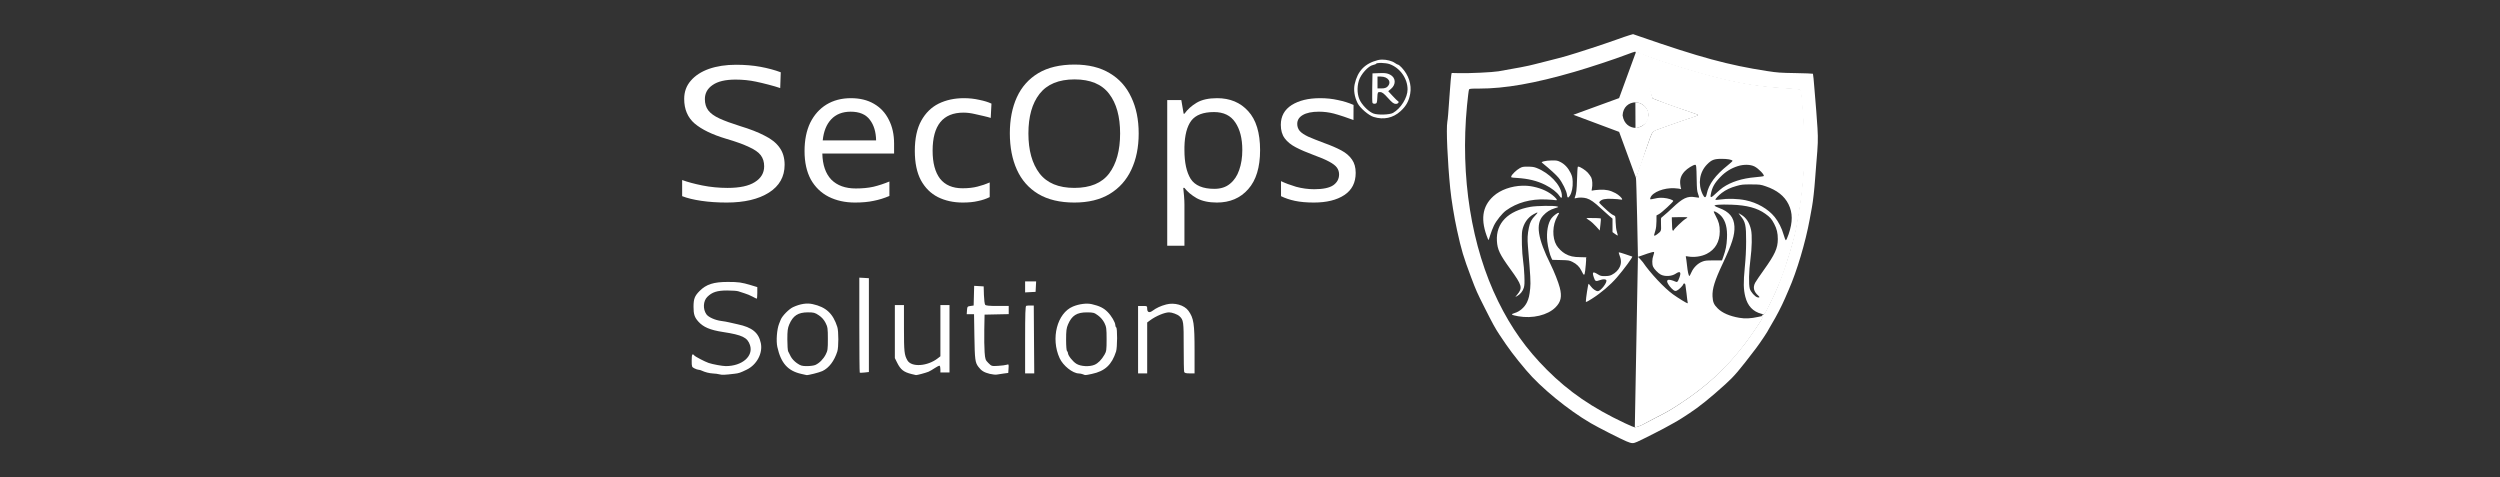 <svg xmlns="http://www.w3.org/2000/svg" width="220.0" height="42.0" viewBox="0.0 0.0 220.0 42.0" fill="none">
<rect x="0.0" y="0.0" width="220.0" height="42.0" fill="#333333" stroke="none"/>
<path d="M121.621 5.245C121.494 5.245 121.368 5.261 121.244 5.291C120.11 5.584 119.468 6.249 119.213 7.399C119.099 7.909 119.19 8.513 119.465 9.071C119.678 9.502 120.436 10.156 120.881 10.292C121.762 10.563 122.591 10.385 123.247 9.785C123.742 9.334 123.986 8.889 124.1 8.236C124.238 7.449 123.963 6.605 123.356 5.956C123.222 5.812 123.08 5.695 123.04 5.695C123.001 5.695 122.872 5.628 122.755 5.544C122.488 5.355 122.026 5.242 121.621 5.245ZM121.415 5.539C121.469 5.537 121.528 5.537 121.588 5.539C121.83 5.546 122.106 5.581 122.272 5.638C123.195 5.961 123.866 6.898 123.866 7.868C123.866 8.591 123.274 9.545 122.582 9.938C122.295 10.101 121.252 10.134 120.868 9.991C120.494 9.852 119.999 9.39 119.72 8.919C119.44 8.445 119.386 7.717 119.582 7.087C119.757 6.529 120.412 5.805 120.816 5.723C120.952 5.697 121.082 5.643 121.105 5.605C121.13 5.566 121.253 5.545 121.415 5.539ZM121.715 6.429C121.624 6.427 121.519 6.428 121.396 6.434L120.779 6.457L120.757 7.697C120.744 8.378 120.753 8.985 120.776 9.045C120.799 9.105 120.899 9.143 120.998 9.129C121.161 9.106 121.182 9.053 121.203 8.602C121.226 8.114 121.232 8.101 121.449 8.101C121.622 8.101 121.777 8.217 122.139 8.621C122.507 9.033 122.653 9.143 122.834 9.143C123.045 9.143 123.166 8.96 123.002 8.889C122.968 8.874 122.766 8.674 122.552 8.444L122.164 8.025L122.408 7.82C122.873 7.428 122.835 6.829 122.329 6.57C122.141 6.475 121.987 6.435 121.715 6.429ZM121.22 6.738H121.505C122.163 6.738 122.493 7.227 122.101 7.619C121.988 7.732 121.834 7.78 121.581 7.78H121.22V7.259V6.738Z" fill="white" />
<path d="M63.315 32.942C63.132 32.9 62.946 32.874 62.759 32.868C62.403 32.847 62.055 32.758 61.732 32.608C61.649 32.568 61.559 32.544 61.468 32.538C61.398 32.538 61.236 32.482 61.106 32.415C60.879 32.298 60.869 32.272 60.869 31.735C60.869 31.181 60.925 31.072 61.1 31.283C61.185 31.386 62.014 31.819 62.353 31.937C62.689 32.055 63.568 32.217 63.87 32.217C65.309 32.217 66.32 31.341 65.999 30.37C65.777 29.698 65.326 29.478 63.635 29.218C62.486 29.042 61.894 28.79 61.449 28.293C61.118 27.924 61.03 27.651 61.03 27.006C61.03 26.303 61.131 26.039 61.568 25.602C62.152 25.018 62.798 24.811 64.036 24.81C64.988 24.81 65.268 24.848 66.1 25.101L66.642 25.265V25.775C66.642 26.055 66.621 26.285 66.596 26.285C66.572 26.285 66.401 26.201 66.216 26.1C65.993 25.983 65.76 25.886 65.519 25.811C65.335 25.758 65.154 25.7 64.974 25.634C64.873 25.596 64.431 25.563 63.991 25.563C63.105 25.563 62.663 25.706 62.239 26.13C61.878 26.491 61.842 27.197 62.162 27.657C62.339 27.912 62.931 28.176 63.475 28.245C63.696 28.273 64.002 28.327 64.156 28.366C64.311 28.405 64.654 28.482 64.918 28.538C66.187 28.805 66.759 29.27 66.953 30.195C67.139 31.084 66.595 32.104 65.706 32.531C65.128 32.81 65.031 32.843 64.638 32.89C63.774 32.994 63.541 33.004 63.315 32.942ZM70.529 32.907C69.329 32.64 68.724 31.963 68.406 30.532C68.288 29.999 68.366 28.973 68.561 28.489L68.705 28.128C68.838 27.794 69.433 27.191 69.791 27.027C70.429 26.736 70.998 26.648 71.511 26.761C72.695 27.022 73.306 27.587 73.684 28.775C73.803 29.146 73.803 30.558 73.684 30.929C73.417 31.766 72.952 32.378 72.372 32.653C72.107 32.779 71.082 33.038 70.97 33.007C70.823 32.973 70.676 32.94 70.529 32.907ZM71.748 32.117C72.099 31.96 72.454 31.604 72.662 31.197C72.835 30.863 72.854 30.725 72.852 29.817C72.852 28.9 72.834 28.774 72.648 28.41C72.513 28.141 72.311 27.913 72.06 27.748C71.712 27.513 71.615 27.487 71.094 27.487C70.229 27.487 69.785 27.776 69.453 28.555C69.318 28.872 69.286 29.113 69.286 29.859C69.286 30.364 69.319 30.839 69.356 30.915C69.394 30.991 69.498 31.199 69.588 31.375C69.681 31.56 69.91 31.806 70.128 31.957C70.459 32.184 70.573 32.217 71.016 32.217C71.295 32.217 71.625 32.172 71.748 32.117ZM80.229 32.919C79.527 32.746 79.256 32.534 78.952 31.925L78.747 31.512V26.845H79.548L79.549 28.91C79.55 30.959 79.578 31.224 79.848 31.705C80.202 32.337 81.625 32.241 82.535 31.524L82.755 31.352V26.846H83.556V32.779H82.755V32.502C82.755 32.351 82.725 32.208 82.689 32.185C82.653 32.164 82.464 32.253 82.268 32.387C82.073 32.519 81.822 32.664 81.713 32.711C81.469 32.811 80.684 33.023 80.607 33.008C80.481 32.98 80.355 32.95 80.229 32.919ZM87.102 32.9C86.595 32.773 86.357 32.627 86.097 32.279C85.811 31.897 85.78 31.656 85.746 29.551L85.715 27.647H85.071L85.095 27.307C85.118 26.985 85.135 26.964 85.4 26.926L85.681 26.886L85.704 26.02L85.726 25.154L86.144 25.178L86.563 25.202L86.585 25.959C86.599 26.375 86.648 26.764 86.696 26.821C86.758 26.897 87.057 26.925 87.775 26.925H88.767V27.643L87.705 27.665L86.643 27.688L86.617 29.011C86.604 29.738 86.617 30.633 86.646 31C86.695 31.623 86.716 31.684 86.979 31.947C87.258 32.226 87.269 32.229 87.834 32.195C88.149 32.176 88.49 32.133 88.591 32.098C88.771 32.037 88.775 32.049 88.752 32.426L88.727 32.818L88.326 32.87C88.106 32.898 87.834 32.939 87.725 32.962C87.615 32.985 87.335 32.956 87.102 32.899V32.9ZM95.301 32.938C95.181 32.894 95.055 32.869 94.928 32.864C94.389 32.85 93.55 32.178 93.247 31.519C92.45 29.787 93.027 27.553 94.418 26.974C94.969 26.745 95.626 26.663 96.075 26.765C96.754 26.922 97.121 27.102 97.465 27.449C97.809 27.794 98.147 28.371 98.147 28.612C98.147 28.694 98.183 28.782 98.226 28.81C98.338 28.878 98.328 30.574 98.215 30.929C97.841 32.1 97.234 32.664 96.085 32.904C95.472 33.033 95.516 33.031 95.301 32.938V32.938ZM96.313 32.103C96.63 31.97 96.936 31.662 97.194 31.215C97.364 30.924 97.381 30.796 97.381 29.852C97.381 28.917 97.361 28.77 97.19 28.42C97.056 28.16 96.865 27.935 96.63 27.761C96.29 27.511 96.217 27.491 95.653 27.489C94.758 27.486 94.321 27.766 93.983 28.556C93.847 28.875 93.817 29.112 93.817 29.894C93.817 30.442 93.852 30.865 93.898 30.894C93.942 30.922 93.978 30.997 93.978 31.061C93.978 31.281 94.403 31.822 94.732 32.019C95.118 32.25 95.87 32.289 96.313 32.103ZM75.658 32.788C75.637 32.768 75.62 30.88 75.62 28.592V24.433L76.04 24.456L76.462 24.481V32.738L76.078 32.782C75.868 32.806 75.678 32.809 75.657 32.788H75.658ZM90.21 29.901C90.21 27.605 90.233 26.936 90.31 26.912C90.366 26.895 90.537 26.882 90.691 26.884L90.972 26.887L90.992 29.872L91.014 32.858H90.21V29.901ZM100.15 29.891V26.926H100.552C100.945 26.926 100.952 26.931 100.952 27.169C100.952 27.483 101.141 27.555 101.419 27.35C101.764 27.095 102.141 26.921 102.625 26.793C103.352 26.6 104.217 26.846 104.581 27.347C105.047 27.993 105.121 28.471 105.121 30.86V32.858H104.688C104.372 32.858 104.244 32.825 104.208 32.734C104.183 32.665 104.163 31.664 104.165 30.507C104.169 28.295 104.148 28.147 103.787 27.821C103.607 27.66 103.137 27.487 102.876 27.487C102.491 27.487 101.714 27.813 101.213 28.184L100.952 28.378V32.858H100.151L100.15 29.891ZM90.21 25.246V24.761H91.18L91.156 25.223L91.132 25.684L90.671 25.707L90.21 25.732V25.246Z" fill="white" />
<path d="M143.71 3.005L143.392 3.097C143.217 3.147 142.67 3.335 142.176 3.514C141.194 3.869 138.833 4.642 137.881 4.919C137.551 5.016 136.821 5.208 136.258 5.347C135.695 5.486 135.122 5.631 134.985 5.669C134.563 5.788 133.346 6.024 131.863 6.274C131.323 6.365 129.299 6.46 128.37 6.437L127.748 6.422L127.712 6.597C127.693 6.693 127.641 7.277 127.597 7.895C127.436 10.177 127.415 10.423 127.364 10.719C127.257 11.344 127.38 14.163 127.62 16.585C127.719 17.579 127.971 19.123 128.216 20.241C128.608 22.028 128.779 22.6 129.457 24.4C129.906 25.588 129.968 25.729 130.641 27.065C131.374 28.52 131.576 28.887 131.957 29.462C132.791 30.722 133.257 31.341 134.303 32.582C135.589 34.108 137.962 36.053 139.971 37.229C140.611 37.604 142.613 38.624 143.124 38.837C143.61 39.038 143.705 39.042 144.079 38.877C144.521 38.683 146.64 37.605 146.77 37.509C146.797 37.489 147 37.377 147.219 37.261C147.439 37.145 147.799 36.932 148.018 36.789C148.238 36.645 148.524 36.459 148.654 36.375C149.475 35.845 150.539 34.988 151.815 33.831C152.635 33.086 153 32.658 154.536 30.642C154.893 30.173 155.634 29.061 155.634 28.994C155.634 28.983 155.76 28.764 155.914 28.509C156.324 27.829 156.79 26.929 157.084 26.247C157.226 25.918 157.372 25.581 157.408 25.498C158.12 23.893 158.885 21.325 159.254 19.306C159.324 18.922 159.414 18.427 159.455 18.207C159.55 17.693 159.665 16.654 159.73 15.736C159.758 15.337 159.804 14.753 159.831 14.437C159.984 12.676 159.997 12.29 159.939 11.279C159.908 10.723 159.859 10.043 159.831 9.768C159.803 9.493 159.734 8.651 159.677 7.895C159.62 7.14 159.558 6.508 159.539 6.49C159.519 6.472 158.83 6.446 158.006 6.432C156.657 6.41 156.408 6.392 155.509 6.253C152.097 5.728 149.599 5.049 144.291 3.207L143.71 3.005ZM143.879 4.55C143.968 4.55 143.967 4.61 143.869 4.838L142.482 8.632L138.455 10.1L142.484 11.607C142.484 11.607 143.968 15.664 143.972 15.667L144.42 14.468C144.419 14.477 144.806 13.243 145.211 12.12C145.395 11.612 145.457 11.55 145.971 11.37C146.163 11.302 146.511 11.177 146.745 11.092C147.282 10.895 148.67 10.417 149.077 10.288C149.415 10.181 149.489 10.122 149.354 10.068C149.23 10.018 147.703 9.481 146.845 9.185C146.446 9.048 145.963 8.87 145.771 8.791L145.421 8.646C145.423 8.627 144.761 5.83 144.103 4.588C144.094 4.573 144.251 4.713 144.258 4.708C144.277 4.696 144.407 4.746 144.88 4.929C146.337 5.496 149.271 6.396 151.289 6.896C153.351 7.407 154.847 7.638 156.957 7.773C157.671 7.818 158.302 7.873 158.358 7.895C158.452 7.931 158.468 8.014 158.547 8.876C158.595 9.394 158.657 10.189 158.685 10.642C158.74 11.533 158.756 14.4 158.709 14.964C158.693 15.155 158.658 15.592 158.631 15.935C158.547 16.989 158.339 18.459 158.055 20.005C157.788 21.461 156.856 24.352 156.196 25.773C155.489 27.295 155.231 27.753 155.118 27.688C155.086 27.67 155.077 27.674 155.098 27.698C155.12 27.721 155.086 27.771 155.024 27.809C154.96 27.847 154.948 27.865 154.997 27.851C155.1 27.819 155.113 27.922 155.028 28.086C154.904 28.323 153.946 29.722 153.577 30.206C151.846 32.47 150.104 34.073 147.669 35.643C146.816 36.192 146.756 36.226 145.571 36.834C145.049 37.102 144.603 37.343 144.573 37.358C144.285 37.5 144.157 37.532 144.048 37.561C143.968 37.591 143.902 37.597 143.858 37.608C143.81 37.608 143.412 37.439 142.973 37.232C140.12 35.887 138.073 34.484 136.13 32.542C134.324 30.737 133 28.878 131.841 26.522C129.477 21.714 128.493 15.542 129.096 9.297C129.166 8.571 129.245 7.936 129.272 7.886C129.316 7.804 129.399 7.796 130.14 7.796C132.451 7.796 135.041 7.342 138.555 6.321C139.934 5.92 142.076 5.212 143.142 4.805C143.509 4.664 143.841 4.55 143.879 4.55ZM143.96 9.003C144.646 9.072 145.049 9.592 145.051 10.134C144.995 10.903 144.431 11.227 143.91 11.255C143.433 11.226 142.908 10.936 142.789 10.154C142.822 9.436 143.315 9.007 143.96 9.003ZM136.558 14.118C136.297 14.121 135.982 14.156 135.858 14.195C135.64 14.265 135.637 14.269 135.734 14.348C136.404 14.895 136.949 15.392 137.157 15.647C137.484 16.048 137.864 16.816 137.895 17.14C137.923 17.43 138.004 17.454 138.15 17.217C138.325 16.935 138.419 16.462 138.396 15.981C138.378 15.615 138.349 15.495 138.207 15.206C137.992 14.77 137.688 14.445 137.321 14.259C137.058 14.126 136.989 14.113 136.558 14.118L136.558 14.118ZM138.9 14.662C138.877 14.659 138.859 14.662 138.85 14.672C138.825 14.697 138.793 15.188 138.779 15.763C138.755 16.729 138.717 17.033 138.575 17.404C138.551 17.467 138.573 17.471 138.713 17.431C138.954 17.362 139.352 17.373 139.627 17.455C139.957 17.555 140.297 17.793 140.852 18.313C141.113 18.558 141.456 18.866 141.614 18.998L141.901 19.239V20.429L142.108 20.579C142.222 20.662 142.332 20.729 142.353 20.729C142.373 20.729 142.346 20.589 142.292 20.417C142.227 20.212 142.188 19.919 142.176 19.561C142.158 19.017 142.158 19.015 142.017 18.954C141.816 18.866 141.627 18.714 141.129 18.243C140.706 17.843 140.694 17.825 140.778 17.733C140.959 17.532 141.25 17.471 141.885 17.499C142.209 17.513 142.537 17.541 142.612 17.56C142.699 17.582 142.75 17.575 142.75 17.541C142.75 17.429 142.443 17.144 142.165 16.997C141.69 16.746 141.329 16.669 140.767 16.698C140.498 16.713 140.226 16.741 140.162 16.761C140.05 16.797 140.048 16.791 140.087 16.604C140.156 16.279 140.13 15.826 140.031 15.621C139.981 15.517 139.843 15.325 139.725 15.193C139.521 14.966 139.062 14.68 138.9 14.662ZM134.46 14.665C134.03 14.663 133.962 14.675 133.73 14.804C133.445 14.962 133.04 15.353 132.991 15.518C132.96 15.622 132.976 15.627 133.497 15.659C134.478 15.719 135.272 15.914 135.98 16.268C136.542 16.549 137.018 16.919 137.23 17.241C137.399 17.495 137.478 17.448 137.439 17.115C137.338 16.258 136.362 15.228 135.227 14.783C134.998 14.693 134.832 14.668 134.46 14.665ZM133.967 16.343C133.007 16.368 132.041 16.703 131.423 17.263C130.413 18.176 130.26 19.375 130.94 21.041C130.959 21.09 130.983 21.129 130.992 21.129C131.001 21.129 131.068 20.932 131.14 20.692C131.212 20.452 131.358 20.075 131.463 19.855C131.673 19.418 132.191 18.771 132.528 18.526C133.49 17.827 134.703 17.492 136.058 17.552C136.429 17.569 136.794 17.596 136.87 17.614C137.075 17.66 137.043 17.551 136.783 17.311C136.314 16.881 135.69 16.585 134.912 16.424C134.606 16.36 134.287 16.334 133.967 16.343ZM135.963 18.117C135.479 18.123 134.96 18.153 134.685 18.201C132.698 18.554 131.634 19.634 131.728 21.204C131.773 21.965 131.974 22.387 132.908 23.676C133.946 25.11 134.006 25.328 133.526 25.914L133.346 26.133L133.501 26.053C133.773 25.912 134.007 25.626 134.094 25.328C134.16 25.1 134.169 24.906 134.144 24.251C134.127 23.811 134.078 23.226 134.034 22.952C133.93 22.289 133.882 20.697 133.955 20.307C134.075 19.67 134.432 19.145 134.939 18.862C135.362 18.625 135.403 18.651 135.102 18.964C134.762 19.316 134.647 19.537 134.543 20.03C134.421 20.618 134.401 21.009 134.458 21.68C134.682 24.315 134.711 24.85 134.658 25.373C134.594 26.002 134.533 26.265 134.376 26.597C134.162 27.046 133.735 27.418 133.279 27.55C132.911 27.657 132.981 27.718 133.6 27.831C134.857 28.058 136.201 27.737 136.888 27.043C137.364 26.562 137.463 26.103 137.259 25.307C137.138 24.836 136.772 23.909 136.457 23.276C135.31 20.975 135.116 19.704 135.8 18.968C136.105 18.639 136.402 18.453 136.832 18.323C137.172 18.221 137.178 18.216 137.032 18.17C136.896 18.127 136.447 18.11 135.963 18.117ZM137.139 18.732C137.036 18.732 136.684 19.004 136.536 19.198C136.219 19.613 136.073 20.413 136.162 21.246C136.214 21.738 136.395 22.462 136.533 22.727L136.605 22.867L137.343 22.884C138.038 22.901 138.098 22.91 138.375 23.046C138.737 23.224 139 23.48 139.154 23.804C139.218 23.94 139.292 24.078 139.318 24.113C139.441 24.273 139.471 24.167 139.551 23.279C139.577 22.992 139.588 22.741 139.576 22.721C139.563 22.702 139.581 22.674 139.616 22.66C139.65 22.646 139.419 22.633 139.101 22.631C138.46 22.627 138.131 22.553 137.731 22.326C137.455 22.169 137.128 21.848 136.969 21.578C136.579 20.917 136.609 19.788 137.035 19.065C137.23 18.735 137.231 18.732 137.139 18.732ZM139.799 19.184C139.682 19.187 139.604 19.193 139.604 19.203C139.604 19.217 139.723 19.305 139.87 19.398C140.016 19.492 140.28 19.73 140.456 19.927L140.777 20.285L140.837 19.774C140.87 19.494 140.887 19.247 140.875 19.227C140.856 19.197 140.15 19.176 139.799 19.184ZM142.456 22.205C142.442 22.22 142.459 22.303 142.494 22.392C142.681 22.855 142.691 23.16 142.533 23.501C142.404 23.777 142.159 24.018 141.837 24.183C141.679 24.264 141.531 24.292 141.248 24.295C140.903 24.299 140.845 24.285 140.608 24.138C140.172 23.867 140.095 23.925 140.253 24.401C140.374 24.765 140.419 24.785 140.802 24.649C141.069 24.555 141.272 24.554 141.348 24.646C141.485 24.81 140.868 25.623 140.607 25.623C140.434 25.623 140.164 25.433 139.978 25.181C139.896 25.068 139.814 24.976 139.796 24.975C139.754 24.974 139.554 26.262 139.554 26.533C139.554 26.609 139.644 26.568 140.076 26.297C140.871 25.798 141.7 25.092 142.286 24.416C142.901 23.706 143.729 22.577 143.635 22.577C143.628 22.577 143.365 22.488 143.052 22.378C142.738 22.269 142.47 22.191 142.456 22.205Z" fill="white" />
<path d="M144.035 4.538L145.413 8.653C146.954 9.294 148.027 9.598 149.335 10.07C149.47 10.124 149.466 10.146 149.128 10.252C148.721 10.381 147.333 10.86 146.796 11.056C146.562 11.142 146.214 11.267 146.022 11.334C145.508 11.514 145.419 11.55 145.236 12.058C145.224 12.051 143.96 15.625 143.96 15.625C144.01 15.638 144.138 22.604 144.138 22.604C144.166 22.604 144.694 22.411 144.983 22.312C145.284 22.209 145.527 22.151 145.552 22.177C145.577 22.202 145.554 22.332 145.497 22.482C145.38 22.788 145.368 23.223 145.469 23.465C145.554 23.668 145.921 24.048 146.144 24.163C146.513 24.354 147.112 24.32 147.454 24.088C147.849 23.82 147.967 23.937 147.79 24.421C147.642 24.826 147.596 24.868 147.406 24.77C147.324 24.727 147.159 24.67 147.04 24.643C146.776 24.584 146.674 24.645 146.721 24.835C146.762 24.999 147.046 25.366 147.248 25.515C147.378 25.611 147.427 25.621 147.547 25.579C147.705 25.524 148.079 25.165 148.123 25.026C148.162 24.902 148.276 24.917 148.313 25.051C148.33 25.113 148.377 25.469 148.418 25.842C148.458 26.216 148.497 26.56 148.514 26.605C148.532 26.651 148.525 26.688 148.499 26.688C148.425 26.688 147.678 26.228 147.227 25.905C146.472 25.365 145.207 24.016 144.568 23.067C144.494 22.958 144.169 22.622 144.137 22.604L143.863 37.611C144.027 37.593 144.526 37.406 144.666 37.307C144.693 37.287 145.1 37.067 145.622 36.799C146.807 36.191 146.867 36.157 147.72 35.607C150.574 33.768 152.616 31.757 154.521 28.909C155.305 27.736 155.3 27.759 154.723 27.887C154.06 28.033 153.575 28.056 153.051 27.965C152.207 27.819 151.563 27.54 151.165 27.147C150.824 26.811 150.727 26.589 150.702 26.087C150.669 25.415 150.897 24.678 151.59 23.216C152.42 21.465 152.669 20.679 152.629 19.926C152.587 19.121 152.172 18.624 151.265 18.294C151.1 18.234 150.935 18.156 150.897 18.121C150.79 18.02 151.37 17.978 152.388 18.013C153.727 18.059 154.643 18.306 155.346 18.811C155.767 19.113 155.891 19.253 156.126 19.695C156.357 20.13 156.45 20.518 156.448 21.043C156.445 21.844 156.196 22.391 155.21 23.768C154.861 24.256 154.521 24.756 154.456 24.879C154.238 25.288 154.329 25.671 154.724 26.011C154.88 26.145 154.851 26.214 154.659 26.166C154.438 26.11 154.066 25.696 153.984 25.413C153.875 25.036 153.9 23.844 154.038 22.816C154.17 21.835 154.194 20.683 154.092 20.224C153.952 19.595 153.679 19.172 153.238 18.901C153.101 18.817 152.988 18.756 152.988 18.767C152.988 18.778 153.068 18.883 153.166 19C153.597 19.516 153.663 19.816 153.659 21.243C153.657 22.022 153.621 22.727 153.541 23.54C153.412 24.857 153.423 25.471 153.59 26.121C153.795 26.926 154.261 27.419 154.998 27.613C155.227 27.674 155.239 27.672 155.335 27.549C155.517 27.317 156.324 25.619 156.67 24.739C157.211 23.361 157.908 21.047 158.106 19.969C158.39 18.423 158.597 16.953 158.681 15.9C158.707 15.576 158.734 15.252 158.76 14.929C158.807 14.364 158.791 11.497 158.736 10.607C158.708 10.153 158.646 9.359 158.598 8.841C158.519 7.978 158.503 7.896 158.409 7.859C158.353 7.838 157.722 7.783 157.008 7.737C154.898 7.603 153.402 7.371 151.34 6.861C149.322 6.361 146.388 5.461 144.931 4.894C144.458 4.71 144.054 4.526 144.035 4.538ZM153.188 5.792C153.224 5.799 153.26 5.806 153.295 5.813C153.284 5.809 153.273 5.805 153.262 5.801C153.238 5.798 153.213 5.795 153.188 5.792ZM143.913 8.995L143.923 11.264C143.927 11.295 144.374 11.219 144.731 10.926C145 10.704 145.067 10.487 145.067 10.111C145.067 9.849 144.989 9.68 144.917 9.563C144.794 9.361 144.451 9.031 143.913 8.995ZM151.515 13.978C152.026 13.979 152.399 14.047 152.463 14.15C152.476 14.172 152.284 14.353 152.036 14.551C150.949 15.419 150.369 16.209 150.194 17.061C150.115 17.444 149.998 17.452 149.826 17.086C149.397 16.169 149.554 15.144 150.228 14.462C150.623 14.062 150.849 13.977 151.515 13.978ZM149.175 14.502C149.273 14.502 149.287 14.631 149.307 15.75C149.323 16.645 149.339 16.811 149.433 17.07C149.493 17.233 149.531 17.376 149.519 17.387C149.508 17.399 149.354 17.384 149.178 17.354C148.49 17.234 148.079 17.43 147.145 18.321C146.912 18.544 146.609 18.815 146.471 18.924C146.334 19.032 146.205 19.143 146.184 19.171C146.164 19.198 146.157 19.46 146.169 19.752C146.192 20.337 146.191 20.341 145.831 20.615C145.635 20.765 145.53 20.781 145.566 20.656L145.679 20.269C145.735 20.076 145.767 19.791 145.769 19.464L145.772 18.958L145.996 18.839C146.219 18.722 147.245 17.776 147.245 17.688C147.245 17.593 146.788 17.444 146.403 17.415C146.109 17.392 145.909 17.407 145.627 17.474C145.417 17.523 145.235 17.552 145.221 17.537C145.207 17.523 145.217 17.455 145.243 17.385C145.424 16.91 146.442 16.512 147.345 16.564C147.579 16.578 147.813 16.606 147.866 16.627C147.946 16.66 147.956 16.651 147.923 16.57C147.902 16.517 147.872 16.337 147.858 16.169C147.822 15.743 147.937 15.421 148.251 15.078C148.48 14.827 149.002 14.502 149.175 14.502L149.175 14.502ZM153.719 14.503C153.974 14.508 154.209 14.556 154.39 14.646C154.751 14.826 155.306 15.405 155.205 15.495C155.181 15.518 154.85 15.562 154.471 15.595C153.313 15.693 152.335 16.003 151.609 16.503C151.479 16.593 151.211 16.819 151.014 17.007C150.573 17.425 150.486 17.445 150.548 17.111C150.664 16.486 150.868 16.117 151.409 15.558C151.833 15.119 152.349 14.8 152.927 14.619C153.188 14.537 153.464 14.498 153.719 14.503ZM154.112 16.229C154.876 16.232 154.931 16.239 155.385 16.394C156.372 16.73 157.03 17.248 157.387 17.971C157.763 18.733 157.767 19.529 157.4 20.607C157.3 20.902 157.19 21.143 157.157 21.143C157.123 21.143 157.036 20.928 156.96 20.656C156.8 20.087 156.512 19.515 156.173 19.097C155.597 18.385 154.63 17.829 153.605 17.62C152.932 17.482 152.031 17.457 151.378 17.556C151.165 17.588 150.977 17.6 150.959 17.583C150.912 17.536 151.224 17.197 151.515 16.977C151.88 16.701 152.28 16.513 152.828 16.36C153.266 16.238 153.389 16.226 154.112 16.229ZM150.85 18.599C150.969 18.604 151.288 18.809 151.466 19.008C151.858 19.444 152.02 20.077 151.973 20.985C151.942 21.602 151.865 21.988 151.661 22.563L151.536 22.916H150.801C150.148 22.916 150.035 22.929 149.779 23.032C149.389 23.19 149.031 23.546 148.844 23.963C148.764 24.142 148.687 24.289 148.674 24.289C148.597 24.289 148.516 23.926 148.447 23.266C148.418 22.991 148.38 22.713 148.362 22.648C148.33 22.533 148.335 22.531 148.549 22.57C149.086 22.665 149.725 22.575 150.192 22.338C150.939 21.959 151.337 21.274 151.339 20.366C151.34 19.827 151.257 19.508 150.983 19.004C150.873 18.802 150.796 18.625 150.811 18.609C150.819 18.601 150.832 18.598 150.85 18.599V18.599ZM147.807 19.107C148.185 19.099 148.494 19.111 148.494 19.133C148.494 19.155 148.412 19.217 148.312 19.271C148.12 19.375 147.295 20.166 147.295 20.247C147.295 20.303 147.21 20.311 147.18 20.257C147.157 20.217 147.13 19.784 147.124 19.37L147.12 19.121L147.807 19.107Z" fill="white" />
<path d="M69.046 14.504C69.046 15.55 68.586 16.365 67.666 16.949C66.747 17.532 65.507 17.824 63.948 17.824C63.148 17.824 62.408 17.774 61.729 17.675C61.049 17.576 60.483 17.439 60.029 17.262V15.842C60.509 16.018 61.102 16.178 61.809 16.321C62.528 16.464 63.268 16.536 64.028 16.536C65.094 16.536 65.894 16.365 66.427 16.023C66.973 15.682 67.246 15.22 67.246 14.636C67.246 14.25 67.147 13.925 66.947 13.661C66.747 13.397 66.4 13.155 65.907 12.934C65.427 12.703 64.754 12.461 63.888 12.207C62.675 11.844 61.755 11.398 61.129 10.87C60.516 10.341 60.209 9.62 60.209 8.705C60.209 8.078 60.403 7.544 60.789 7.103C61.175 6.652 61.709 6.305 62.388 6.062C63.081 5.82 63.874 5.699 64.767 5.699C65.554 5.699 66.274 5.76 66.927 5.881C67.58 6.002 68.173 6.162 68.706 6.36L68.659 7.751C68.166 7.575 67.113 7.307 66.527 7.186C65.954 7.065 65.354 7.004 64.728 7.004C63.834 7.004 63.161 7.164 62.708 7.483C62.255 7.791 62.029 8.204 62.029 8.722C62.029 9.118 62.129 9.449 62.328 9.713C62.528 9.977 62.855 10.214 63.308 10.424C63.761 10.633 64.374 10.858 65.147 11.101C65.987 11.354 66.693 11.629 67.266 11.927C67.853 12.213 68.293 12.56 68.586 12.967C68.892 13.375 69.046 13.887 69.046 14.504Z" fill="white" />
<path d="M74.877 8.639C75.669 8.639 76.346 8.804 76.908 9.134C77.481 9.465 77.917 9.933 78.215 10.539C78.525 11.133 78.68 11.833 78.68 12.637V13.512H72.365C72.388 14.514 72.652 15.28 73.157 15.808C73.673 16.326 74.39 16.585 75.308 16.585C75.892 16.585 76.409 16.535 76.856 16.436C77.315 16.326 77.785 16.172 78.267 15.973V17.245C77.797 17.444 77.332 17.587 76.873 17.675C76.414 17.774 75.87 17.824 75.239 17.824C74.367 17.824 73.593 17.653 72.916 17.311C72.251 16.97 71.729 16.463 71.35 15.792C70.983 15.109 70.8 14.277 70.8 13.297C70.8 12.328 70.966 11.497 71.299 10.803C71.643 10.109 72.119 9.575 72.727 9.201C73.346 8.826 74.063 8.639 74.877 8.639ZM74.86 9.828C74.138 9.828 73.564 10.054 73.14 10.506C72.727 10.946 72.48 11.563 72.4 12.356H77.097C77.085 11.607 76.902 11.001 76.546 10.539C76.191 10.065 75.629 9.828 74.86 9.828Z" fill="white" />
<path d="M84.72 17.824C83.905 17.824 83.177 17.664 82.535 17.345C81.904 17.025 81.405 16.53 81.038 15.858C80.682 15.186 80.504 14.327 80.504 13.281C80.504 12.191 80.694 11.304 81.072 10.621C81.451 9.938 81.961 9.437 82.603 9.118C83.257 8.799 83.997 8.639 84.823 8.639C85.293 8.639 85.746 8.688 86.182 8.788C86.618 8.876 86.974 8.986 87.249 9.118L87.184 10.377C86.909 10.278 86.188 10.131 85.821 10.043C85.454 9.955 85.11 9.911 84.788 9.911C82.976 9.911 82.07 11.029 82.07 13.264C82.07 14.332 82.288 15.153 82.724 15.726C83.171 16.287 83.831 16.568 84.703 16.568C85.207 16.568 85.649 16.519 86.027 16.419C86.417 16.32 86.773 16.199 87.094 16.056V17.345C86.784 17.499 86.44 17.614 86.062 17.691C85.695 17.779 85.247 17.824 84.72 17.824Z" fill="white" />
<path d="M100.204 11.745C100.204 12.967 99.986 14.035 99.55 14.949C99.126 15.852 98.495 16.557 97.658 17.064C96.82 17.57 95.782 17.824 94.543 17.824C93.27 17.824 92.209 17.57 91.361 17.064C90.523 16.557 89.898 15.847 89.485 14.933C89.072 14.019 88.866 12.951 88.866 11.728C88.866 10.517 89.072 9.46 89.485 8.556C89.898 7.653 90.523 6.949 91.361 6.442C92.209 5.935 93.276 5.682 94.561 5.682C95.788 5.682 96.82 5.935 97.658 6.442C98.495 6.938 99.126 7.642 99.55 8.556C99.986 9.46 100.204 10.522 100.204 11.745ZM90.5 11.745C90.5 13.231 90.827 14.404 91.481 15.263C92.135 16.111 93.156 16.535 94.543 16.535C95.943 16.535 96.964 16.111 97.606 15.263C98.248 14.404 98.57 13.231 98.57 11.745C98.57 10.258 98.248 9.096 97.606 8.259C96.964 7.411 95.948 6.987 94.561 6.987C93.173 6.987 92.146 7.411 91.481 8.259C90.827 9.096 90.5 10.258 90.5 11.745Z" fill="white" />
<path d="M107.103 8.639C108.239 8.639 109.151 9.019 109.839 9.779C110.538 10.539 110.888 11.684 110.888 13.215C110.888 14.723 110.538 15.869 109.839 16.651C109.151 17.433 108.233 17.824 107.086 17.824C106.375 17.824 105.784 17.697 105.314 17.444C104.855 17.179 104.494 16.877 104.23 16.535H104.127C104.15 16.722 104.173 16.959 104.195 17.245C104.218 17.532 104.23 17.779 104.23 17.989V21.623H102.716V8.804H103.955L104.161 10.01H104.23C104.505 9.625 104.866 9.3 105.314 9.035C105.761 8.771 106.358 8.639 107.103 8.639ZM106.828 9.861C105.887 9.861 105.222 10.115 104.832 10.621C104.454 11.128 104.253 11.899 104.23 12.934V13.215C104.23 14.305 104.413 15.148 104.78 15.742C105.159 16.326 105.853 16.618 106.862 16.618C107.424 16.618 107.883 16.469 108.239 16.172C108.606 15.874 108.875 15.472 109.047 14.966C109.231 14.448 109.323 13.859 109.323 13.198C109.323 12.185 109.116 11.376 108.703 10.77C108.302 10.164 107.677 9.861 106.828 9.861Z" fill="white" />
<path d="M119.301 15.214C119.301 16.073 118.969 16.722 118.304 17.163C117.638 17.603 116.744 17.824 115.62 17.824C114.977 17.824 114.421 17.774 113.951 17.675C113.492 17.576 113.085 17.438 112.729 17.262V15.94C113.096 16.117 113.538 16.282 114.054 16.436C114.582 16.579 115.115 16.651 115.654 16.651C116.422 16.651 116.979 16.535 117.323 16.304C117.667 16.062 117.839 15.742 117.839 15.346C117.839 15.126 117.776 14.927 117.65 14.751C117.524 14.575 117.294 14.399 116.962 14.222C116.64 14.046 116.176 13.848 115.568 13.628C114.972 13.408 114.461 13.187 114.037 12.967C113.612 12.747 113.285 12.482 113.056 12.174C112.827 11.866 112.712 11.469 112.712 10.985C112.712 10.236 113.027 9.658 113.658 9.25C114.301 8.843 115.138 8.639 116.17 8.639C116.732 8.639 117.254 8.694 117.736 8.804C118.229 8.903 118.688 9.046 119.112 9.234L119.106 10.562C118.716 10.408 117.799 10.104 117.375 9.993C116.95 9.883 116.514 9.828 116.067 9.828C115.448 9.828 114.972 9.927 114.639 10.126C114.318 10.313 114.157 10.572 114.157 10.902C114.157 11.144 114.232 11.354 114.381 11.53C114.53 11.695 114.777 11.86 115.121 12.025C115.476 12.18 115.946 12.367 116.531 12.587C117.116 12.796 117.615 13.011 118.028 13.231C118.441 13.451 118.757 13.721 118.975 14.041C119.193 14.349 119.301 14.74 119.301 15.214Z" fill="white" />
</svg>